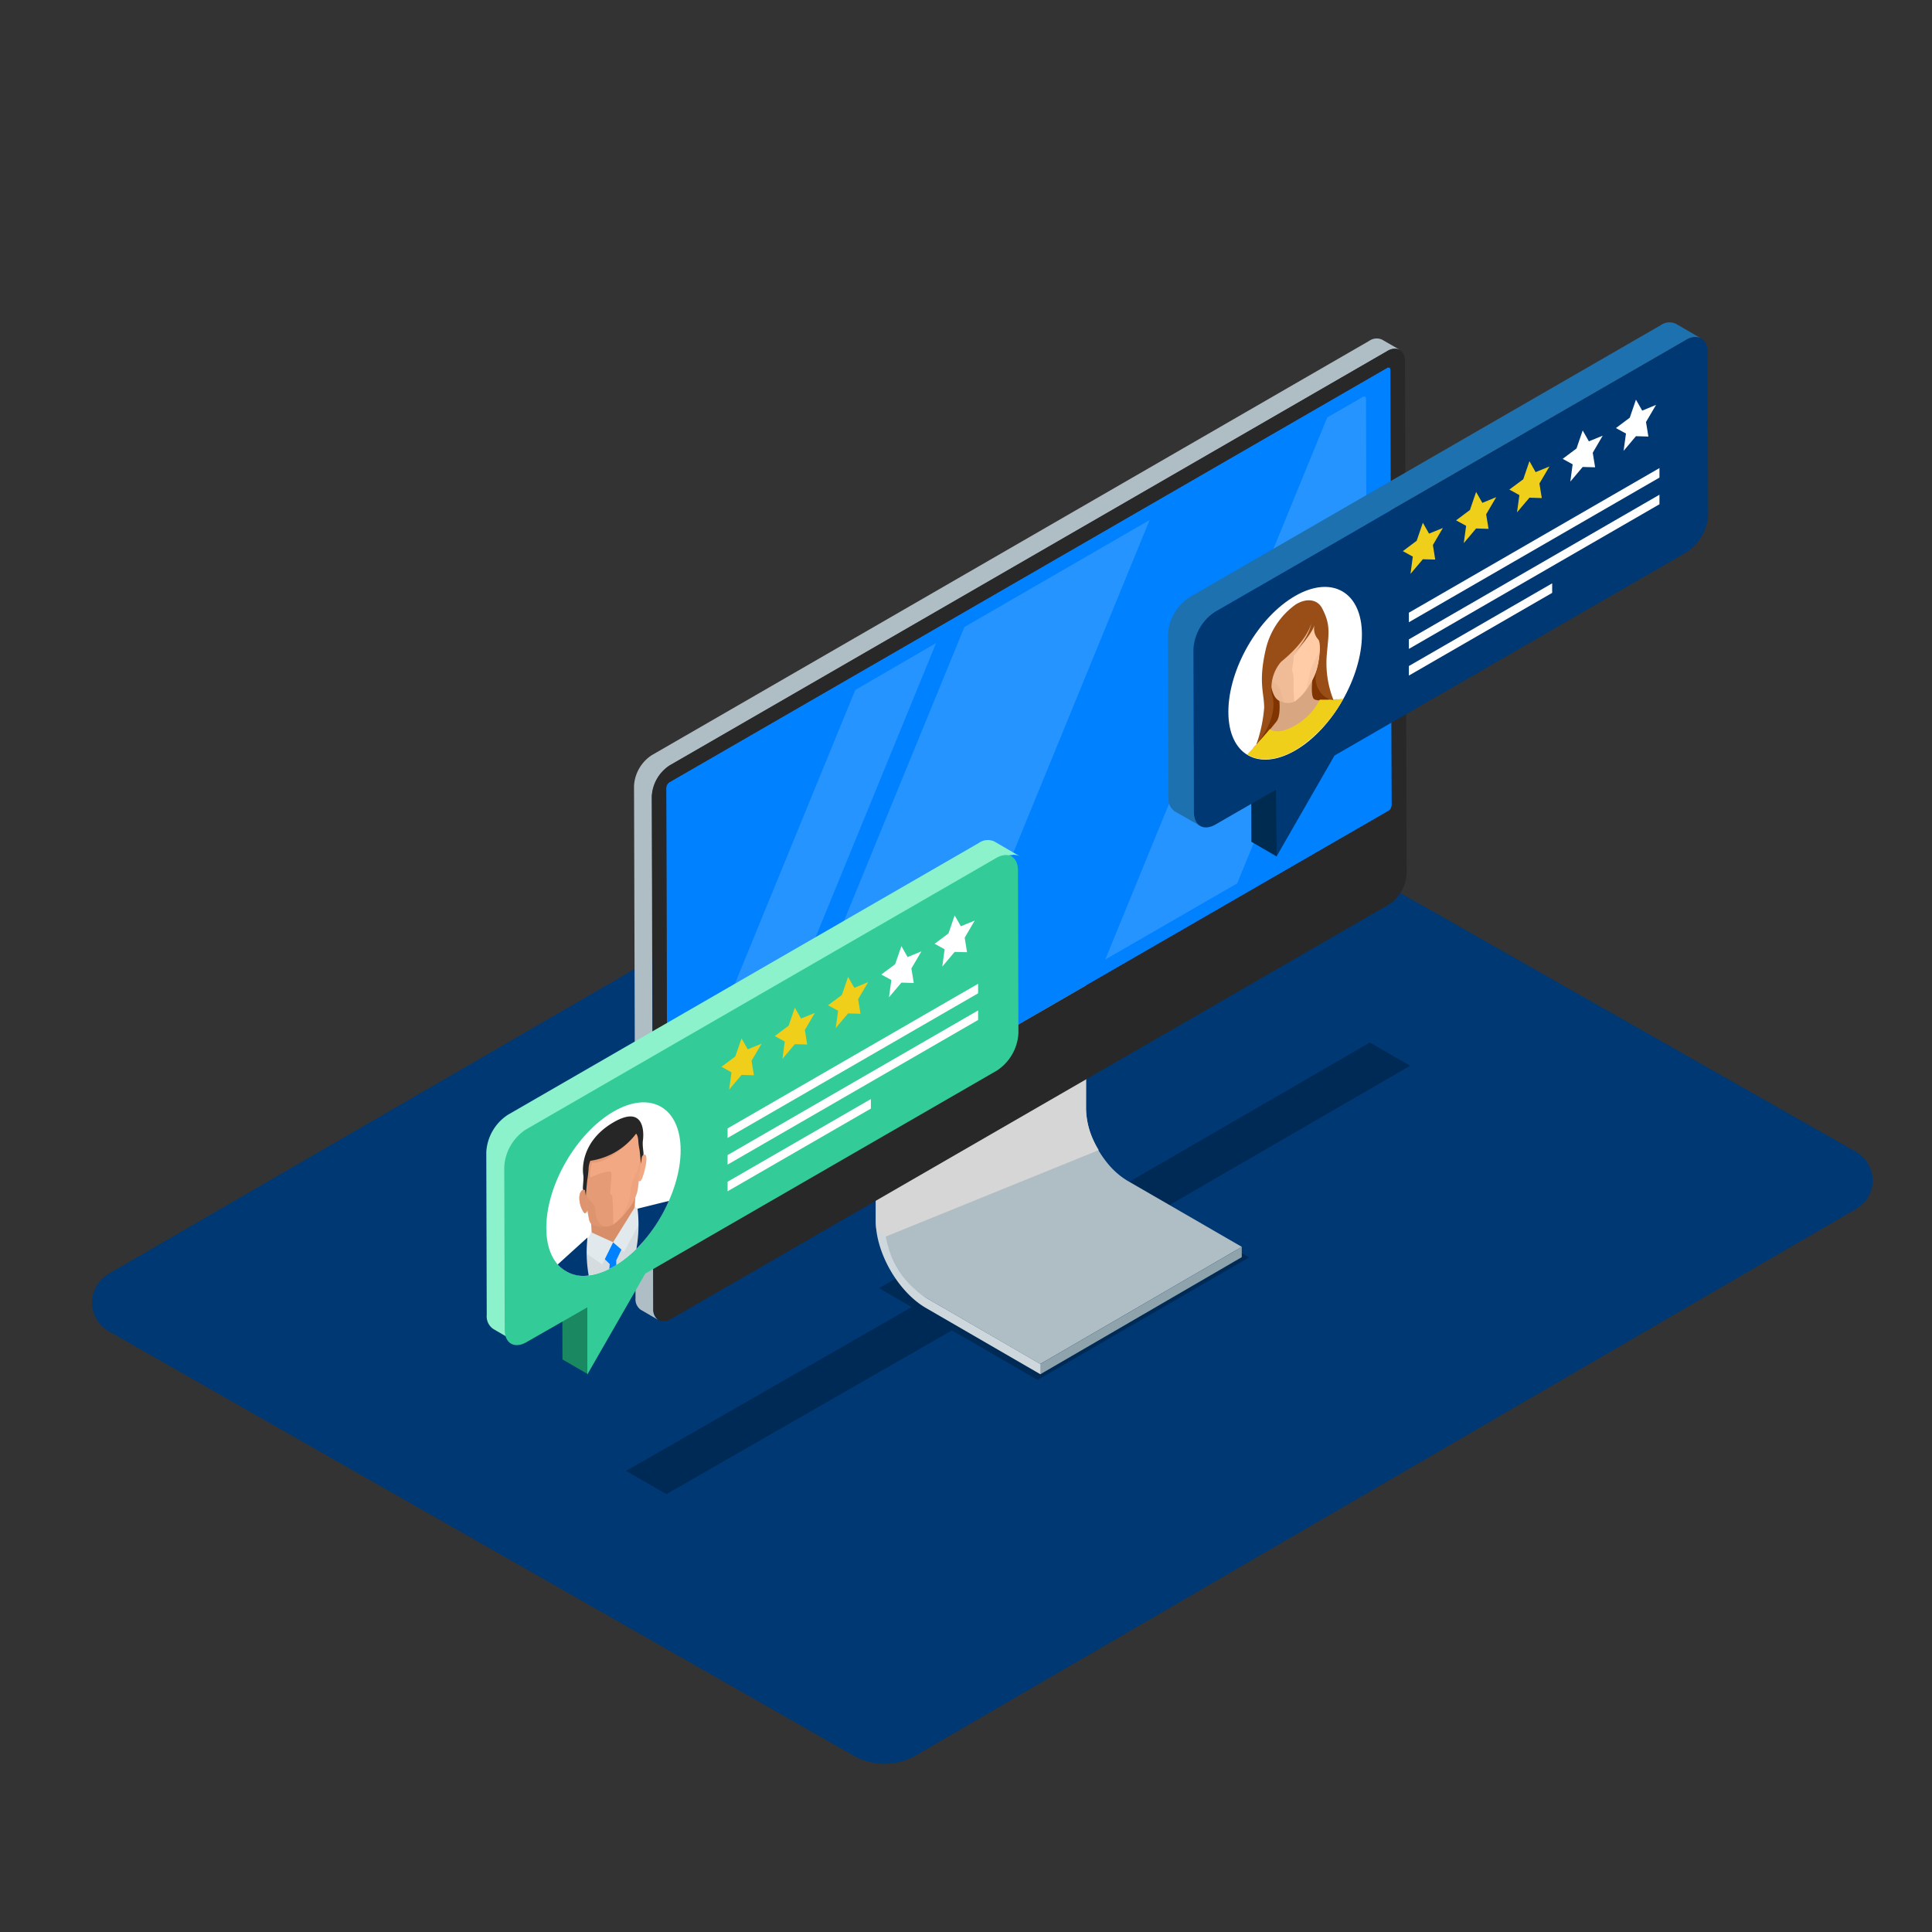 <svg xmlns="http://www.w3.org/2000/svg" viewBox="0 0 300 300"><rect x="0" y="0" width="300" height="300" fill="#333333" stroke="none"/><defs><style>.cls-1{isolation:isolate;}.cls-2{fill:#003873;}.cls-3{opacity:0.25;}.cls-3,.cls-7{mix-blend-mode:multiply;}.cls-4{fill:#8fa3ad;}.cls-5{fill:#afbdc4;}.cls-6{fill:#ced7db;}.cls-7{fill:#d6d6d6;}.cls-8{fill:#0081ff;}.cls-13,.cls-9{fill:#fff;}.cls-9{opacity:0.15;mix-blend-mode:overlay;}.cls-10{fill:#282828;}.cls-11{fill:#002b51;}.cls-12{fill:#1e71af;}.cls-14{fill:#efcf1a;}.cls-15{fill:#803500;}.cls-16,.cls-18,.cls-19{fill:#d8a681;}.cls-17{fill:#ffcca7;}.cls-18,.cls-27{opacity:0.2;}.cls-19{opacity:0.4;}.cls-20{fill:#994e18;}.cls-21{fill:#1a8961;}.cls-22{fill:#8cf2cb;}.cls-23{fill:#3c9;}.cls-24,.cls-26,.cls-27{fill:#d88f69;}.cls-25{fill:#f2a983;}.cls-26{opacity:0.5;}.cls-28{fill:#262626;}.cls-29{fill:#d5dce0;}.cls-30{fill:#e2e9ed;}</style></defs><g class="cls-1"><g id="Layer_1" data-name="Layer 1"><path class="cls-2" d="M14.28,202.28a5.16,5.16,0,0,0,2.54,4.4l115.63,65.88a9.71,9.71,0,0,0,9.8,0l146-84.86a5.1,5.1,0,0,0,2.54-4.41,5.17,5.17,0,0,0-2.54-4.41L172.65,113.21a10,10,0,0,0-9.81,0l-146,84.6A5.28,5.28,0,0,0,14.28,202.28Z"/><polygon class="cls-3" points="218.97 165.49 212.71 161.88 174.5 184 169.34 181.01 136.5 200.03 141.56 202.96 97.22 228.4 103.48 232.01 147.82 206.58 161.12 214.28 193.96 195.26 180.75 187.61 218.97 165.49"/><polygon class="cls-4" points="161.53 211.81 192.82 193.62 192.82 195.21 161.53 213.4 161.53 211.81"/><path class="cls-5" d="M175.08,183.35a11.74,11.74,0,0,1-2.81-2.37,15.77,15.77,0,0,1-2.51-3.95,12.21,12.21,0,0,1-1.12-4.84l.14-48c0-2,.73-3.47,1.89-4.14l-31.3,18.18c-1.16.68-1.88,2.11-1.89,4.14l-.13,48a12.07,12.07,0,0,0,1.12,4.84,15.5,15.5,0,0,0,2.5,3.94,11.33,11.33,0,0,0,2.82,2.37l17.74,10.28,31.3-18.19Z"/><path class="cls-6" d="M144,137.1v1.59c-3.56-2.06-6.47-.4-6.49,3.69l-.13,48a14.21,14.21,0,0,0,6.44,11.15l17.74,10.28v1.59l-17.75-10.28c-4.32-2.49-7.83-8.57-7.82-13.54l.14-48C136.12,136.61,139.65,134.6,144,137.1Z"/><path class="cls-7" d="M169.76,177a12.21,12.21,0,0,1-1.12-4.84l0-8.73L136,168.11,136,189.58a12.77,12.77,0,0,0,.09,1.37l1.44,1.07,33.08-13.43A15.37,15.37,0,0,1,169.76,177Z"/><path class="cls-5" d="M214.61,52.74a2,2,0,0,0-2,.19L101.21,117.26a6.09,6.09,0,0,0-2.76,4.79l.23,79.54a2,2,0,0,0,.8,1.78l2.76,1.6a1.93,1.93,0,0,1-.81-1.78l-.23-79.54a6.12,6.12,0,0,1,2.76-4.79L215.39,54.53a2,2,0,0,1,2-.19Z"/><path class="cls-8" d="M215.39,57.12c.29-.17.53,0,.53.3l.19,67.6a1.15,1.15,0,0,1-.52.9L104.17,190.25c-.29.17-.53,0-.53-.3l-.19-67.6a1.13,1.13,0,0,1,.52-.9Z"/><path class="cls-9" d="M132.8,107.14l-25.4,62,0,16.31c0,.31.22.43.49.28l3-1.74,34.47-84.14Z"/><path class="cls-9" d="M212.19,88.13l-.07-26.22c0-.31-.23-.44-.49-.28l-5.54,3.19L171.62,149l20.49-11.83Z"/><polygon class="cls-9" points="178.51 80.75 149.75 97.36 115.28 181.5 144.04 164.9 178.51 80.75"/><path class="cls-10" d="M218.17,56.12c0-1.76-1.25-2.47-2.78-1.59L104,118.86a6.12,6.12,0,0,0-2.76,4.79l.23,79.54c0,1.76,1.25,2.47,2.78,1.59l111.42-64.33a6.09,6.09,0,0,0,2.76-4.79Zm-2.58,69.8L104.17,190.25c-.29.17-.53,0-.53-.3l-.19-67.6a1.13,1.13,0,0,1,.52-.9L215.39,57.12c.29-.17.53,0,.53.3l.19,67.6A1.15,1.15,0,0,1,215.59,125.92Z"/><g class="cls-1"><polygon class="cls-11" points="198.22 122.57 194.28 120.28 194.31 130.71 198.25 133 198.22 122.57"/><path class="cls-12" d="M184.73,92.72l73.12-42.21a2.35,2.35,0,0,1,2.39-.23l3.94,2.29a2.35,2.35,0,0,0-2.39.23L188.67,95a7.46,7.46,0,0,0-3.36,5.82l.07,25.27a2.38,2.38,0,0,0,1,2.16L182.43,126a2.36,2.36,0,0,1-1-2.16l-.07-25.27A7.42,7.42,0,0,1,184.73,92.72Z"/><path class="cls-2" d="M188.67,95a7.46,7.46,0,0,0-3.36,5.82l.07,25.27c0,2.13,1.53,3,3.38,1.93l9.46-5.46,0,10.43,9-15.67,54.59-31.52A7.44,7.44,0,0,0,265.24,80l-.07-25.27c0-2.13-1.53-3-3.38-1.93Z"/></g><polygon class="cls-13" points="257.68 74.16 218.77 96.62 218.77 95.14 257.68 72.68 257.68 74.16"/><polygon class="cls-13" points="257.68 78.3 218.77 100.76 218.77 99.28 257.68 76.82 257.68 78.3"/><polygon class="cls-13" points="241.02 92.06 218.77 104.9 218.77 103.42 241.02 90.58 241.02 92.06"/><polygon class="cls-14" points="220.94 81.17 221.9 82.86 224.05 81.98 222.5 84.63 222.86 86.89 220.94 86.84 219.02 89.11 219.38 86.43 217.83 85.58 219.98 83.97 220.94 81.17"/><polygon class="cls-14" points="229.21 76.39 230.18 78.08 232.33 77.2 230.77 79.86 231.14 82.12 229.21 82.06 227.29 84.34 227.66 81.65 226.1 80.8 228.25 79.19 229.21 76.39"/><polygon class="cls-14" points="237.49 71.61 238.45 73.31 240.6 72.43 239.04 75.08 239.41 77.34 237.49 77.28 235.56 79.56 235.93 76.88 234.37 76.02 236.53 74.42 237.49 71.61"/><polygon class="cls-13" points="245.76 66.84 246.72 68.53 248.87 67.65 247.32 70.3 247.69 72.56 245.76 72.51 243.84 74.78 244.2 72.1 242.65 71.25 244.8 69.64 245.76 66.84"/><polygon class="cls-13" points="254.03 62.06 255 63.76 257.15 62.87 255.59 65.53 255.96 67.79 254.03 67.73 252.11 70.01 252.48 67.32 250.92 66.47 253.07 64.86 254.03 62.06"/><path class="cls-13" d="M211.48,98.54c0-6.61-4.65-9.29-10.37-6s-10.37,11.35-10.37,18,4.64,9.29,10.37,6S211.48,105.15,211.48,98.54Z"/><path class="cls-15" d="M205.07,105.48c.05-1.59.23-5.51.14-6.07a13.33,13.33,0,0,0-.82-3.1,4.79,4.79,0,0,0-3.33.85,11.86,11.86,0,0,0-2.77,3.88,39.64,39.64,0,0,0-1.54,4.49c0,.47,0,4.25,0,4.84s-.28,2-.28,2l-1.37,3.21a8.28,8.28,0,0,0,3.06-1.13c2.26-1.14,8.85-5.82,8.85-5.82S205,107.07,205.07,105.48Z"/><path class="cls-16" d="M204.12,108.6c-.74-.36-.27-3.62-.27-3.62L198.56,108s.46,2.72-.27,3.93a40.46,40.46,0,0,1-3.68,4.14v1.63l13-7.53v-1.63S204.86,109,204.12,108.6Z"/><path class="cls-17" d="M201.11,108.88a7.94,7.94,0,0,0,2.14-2.39,9.5,9.5,0,0,0,1.61-4.29,21.51,21.51,0,0,0,.26-3.35c.12-.69.43-3.83-.88-4.74-1.12-.79-2.55,0-3.13.3A8.09,8.09,0,0,0,198,97.72a9.68,9.68,0,0,0-.89,5.77,18.88,18.88,0,0,0,.26,3c.38,1.71.89,2.25,1.61,2.44A2.51,2.51,0,0,0,201.11,108.88Z"/><path class="cls-18" d="M204.67,101.64a12.08,12.08,0,0,0-1.27,2.77c-.16.66-.32,1.69-.64,2.78l.49-.7a9.5,9.5,0,0,0,1.61-4.29,15.52,15.52,0,0,0,.21-1.58A7.5,7.5,0,0,1,204.67,101.64Z"/><path class="cls-19" d="M202.27,95.34l-4,1.93a4.83,4.83,0,0,0-.26.45,9.68,9.68,0,0,0-.89,5.77,18.88,18.88,0,0,0,.26,3c.38,1.71.89,2.25,1.61,2.44a2.6,2.6,0,0,0,2,0,22.47,22.47,0,0,1-.1-3.51,5.71,5.71,0,0,0-.24-1.3c-.08-.23.26-1.39.24-2.3A18.84,18.84,0,0,0,204,97.16C205.09,94.6,202.27,95.34,202.27,95.34Z"/><path class="cls-18" d="M197.52,105.77a1.32,1.32,0,0,1-.36-.49,10.66,10.66,0,0,0,.19,1.25c.38,1.71.89,2.25,1.61,2.44l.46.11c-.31-.71-.47-1.55-.63-2A2.81,2.81,0,0,0,197.52,105.77Z"/><path class="cls-14" d="M204.94,108.64a9.52,9.52,0,0,1-3.83,4c-2.25,1.3-3.43.93-3.94.58-.92,1.15-3,3.42-3.51,3.93,1.88,1.16,4.52,1,7.45-.65a21.26,21.26,0,0,0,7.46-8A27.06,27.06,0,0,1,204.94,108.64Z"/><path class="cls-20" d="M195.1,115.58c2.5-3,3-5.89,2.43-7.66a6.22,6.22,0,0,1,1.39-5.15c4.27-3.48,4.69-6,4.69-6-.31,2.12-2.48,4.44-2.48,4.44s2.6-2.69,3-4.21a2.45,2.45,0,0,0,.58,2.31c.39.48.34,2.71-.29,5s1.1,4.34,2.64,4.38A15.56,15.56,0,0,1,206,102c.26-3.51.74-4.8-.71-7.56-.68-1.29-2.23-1.67-4.05-.61a11.84,11.84,0,0,0-4.67,6.9c-1.22,5.2-.27,6.84-.27,9.17A22.94,22.94,0,0,1,195.1,115.58Z"/><g class="cls-1"><polygon class="cls-21" points="91.25 202.95 87.31 200.66 87.34 211.09 91.28 213.38 91.25 202.95"/><path class="cls-22" d="M78.87,173.1,152,130.89a2.38,2.38,0,0,1,2.39-.23l3.94,2.29a2.35,2.35,0,0,0-2.39.23L82.81,175.39a7.46,7.46,0,0,0-3.36,5.82l.07,25.27a2.38,2.38,0,0,0,1,2.16l-3.94-2.29a2.36,2.36,0,0,1-1-2.16l-.07-25.27A7.42,7.42,0,0,1,78.87,173.1Z"/><path class="cls-23" d="M81.66,175.39a7.41,7.41,0,0,0-3.36,5.82l.07,25.27c0,2.13,1.53,3,3.38,1.93L91.2,203l0,10.43,9-15.67,54.59-31.52a7.4,7.4,0,0,0,3.35-5.81l-.07-25.27c0-2.13-1.53-3-3.38-1.93Z"/></g><polygon class="cls-13" points="151.88 154.24 112.98 176.7 112.98 175.22 151.88 152.76 151.88 154.24"/><polygon class="cls-13" points="151.88 158.38 112.98 180.84 112.98 179.36 151.88 156.9 151.88 158.38"/><polygon class="cls-13" points="135.23 172.14 112.98 184.98 112.98 183.5 135.23 170.66 135.23 172.14"/><polygon class="cls-14" points="115.15 161.24 116.11 162.94 118.26 162.06 116.7 164.71 117.07 166.97 115.15 166.91 113.22 169.19 113.59 166.51 112.03 165.65 114.18 164.05 115.15 161.24"/><polygon class="cls-14" points="123.42 156.47 124.38 158.16 126.53 157.28 124.98 159.93 125.34 162.19 123.42 162.14 121.5 164.42 121.86 161.73 120.31 160.88 122.46 159.27 123.42 156.47"/><polygon class="cls-14" points="131.69 151.69 132.66 153.39 134.81 152.5 133.25 155.16 133.62 157.42 131.69 157.36 129.77 159.64 130.14 156.95 128.58 156.1 130.73 154.5 131.69 151.69"/><polygon class="cls-13" points="139.97 146.91 140.93 148.61 143.08 147.73 141.52 150.38 141.89 152.64 139.97 152.58 138.04 154.86 138.41 152.18 136.85 151.32 139 149.72 139.97 146.91"/><polygon class="cls-13" points="148.24 142.14 149.2 143.83 151.35 142.95 149.8 145.6 150.16 147.86 148.24 147.81 146.32 150.09 146.68 147.4 145.13 146.55 147.28 144.94 148.24 142.14"/><path class="cls-13" d="M105.69,178.61c0-6.65-4.67-9.35-10.43-6S84.83,184,84.83,190.66s4.67,9.34,10.43,6S105.69,185.26,105.69,178.61Z"/><path class="cls-24" d="M98.79,189.44c-.51-.44,0-5,0-5l-7.15,4.13s.51,4,0,5A2.9,2.9,0,0,0,95,194C96.8,193,98.79,189.44,98.79,189.44Z"/><path class="cls-25" d="M90.94,185.19s-.14-.55-.46-.41-.67.81-.45,1.92a4,4,0,0,0,.53,1.42c.09.26.42.54.72-.36Z"/><path class="cls-26" d="M90.94,185.19s-.14-.55-.46-.41-.67.81-.45,1.92a4,4,0,0,0,.53,1.42c.09.26.42.54.72-.36Z"/><path class="cls-26" d="M90.94,185.19s-.14-.55-.46-.41-.67.81-.45,1.92a4,4,0,0,0,.53,1.42c.09.26.42.54.72-.36Z"/><path class="cls-25" d="M99.4,180.31a1.94,1.94,0,0,1,.47-.95c.32-.24.66,0,.44,1.4a11.32,11.32,0,0,1-.52,2c-.09.35-.42,1-.72.46Z"/><path class="cls-25" d="M95.21,174.83c1.6-.92,3.35-.9,4.05.52a6.94,6.94,0,0,1,.38,3.7c0,.67-.14,1.79-.28,2.7s-.18,2.38-.45,3.5A7.91,7.91,0,0,1,97.37,188a9.44,9.44,0,0,1-2.16,2.16,3.61,3.61,0,0,1-2.16.34c-.71-.19-1.26-.2-1.54-1a23.05,23.05,0,0,1-.46-3c-.13-.75-.23-1.76-.27-2.38a9,9,0,0,1,.38-4.14A9.85,9.85,0,0,1,95.21,174.83Z"/><path class="cls-26" d="M94.55,190.44h0c-1.87.22-2.1-1.79-2.14-2.65s-.69-1.16-1.07-1.6-.39-2.76-.39-2.76l-.23.08c0,.27,0,.49.06.66,0,.62.14,1.63.27,2.38a23.05,23.05,0,0,0,.46,3c.28.81.83.82,1.54,1A3.21,3.21,0,0,0,94.55,190.44Z"/><path class="cls-27" d="M97.37,188a7.91,7.91,0,0,0,1.54-2.78c.27-1.12.31-2.59.45-3.5s.24-2,.28-2.7c0-.18,0-.44.06-.74l-.3.24a12.39,12.39,0,0,1-.39,3.22,9.15,9.15,0,0,0-1.07,2.83,7.78,7.78,0,0,1-2.14,5.12l-.09.1A10.43,10.43,0,0,0,97.37,188Z"/><path class="cls-26" d="M95.07,185.64s-.32-.16-.32-.44.15-1.59.19-2.53-.19-.77-.79-.7a12.15,12.15,0,0,0-2.34.82c-.36.16-.11-1.29.1-2.23a5.15,5.15,0,0,0,2.5-.72,14.24,14.24,0,0,0,4.34-3.79l-6.93,3.6,0,.31-.64.08a9.06,9.06,0,0,0-.37,4.13c0,.62.14,1.63.27,2.38a23.05,23.05,0,0,0,.46,3c.28.81.83.82,1.54,1a3.74,3.74,0,0,0,2.15-.33c0-1.08-.08-3.47-.08-3.47Z"/><path class="cls-28" d="M99.83,177.1c.19-1.34.18-5.62-4.63-2.79s-4.81,7-4.63,8.13c.12.7-.18,2.22,0,2.31s.21-.07.26.12.13.81.13.81.16-1.9.24-2.49a15.89,15.89,0,0,0,.19-1.62,3.75,3.75,0,0,1,.85-2.3c.58-.71,2.21-1.1,2.77-1.33l.47-.27c.56-.41,2.2-1.91,2.77-1.87s.8.49.86,1.31a9.85,9.85,0,0,0,.19,1.4c.07.5.23,2.22.23,2.22s.08-.72.13-1a.83.83,0,0,1,.25-.41C100,179.1,99.71,177.94,99.83,177.1Z"/><path class="cls-28" d="M96.85,175.75l-4.2,2.42-1.52,2.14a10.81,10.81,0,0,0,8.14-5Z"/><path class="cls-29" d="M90.94,193.57v4.52a9.76,9.76,0,0,0,4.31-1.41A18.5,18.5,0,0,0,99.7,193v-4.46l-4.51,4.4Z"/><path class="cls-8" d="M95.21,192.89,93.37,195l1.31,1.28-.07.76.65-.35c.15-.08.29-.17.43-.26l0-.72,1.39-2.92Z"/><polygon class="cls-30" points="95.21 192.9 91.78 191.34 90.37 194.18 93.51 196.34 95.21 192.9"/><polygon class="cls-30" points="95.19 192.91 98.62 187.4 100.03 188.6 96.9 194.38 95.19 192.91"/><path class="cls-2" d="M86.6,196.35a5.31,5.31,0,0,0,4.81,1.7,20.45,20.45,0,0,1-.18-5.9Z"/><path class="cls-2" d="M103.86,186.48,99,187.68a21.37,21.37,0,0,1-.18,6.24A24.57,24.57,0,0,0,103.86,186.48Z"/></g></g></svg>